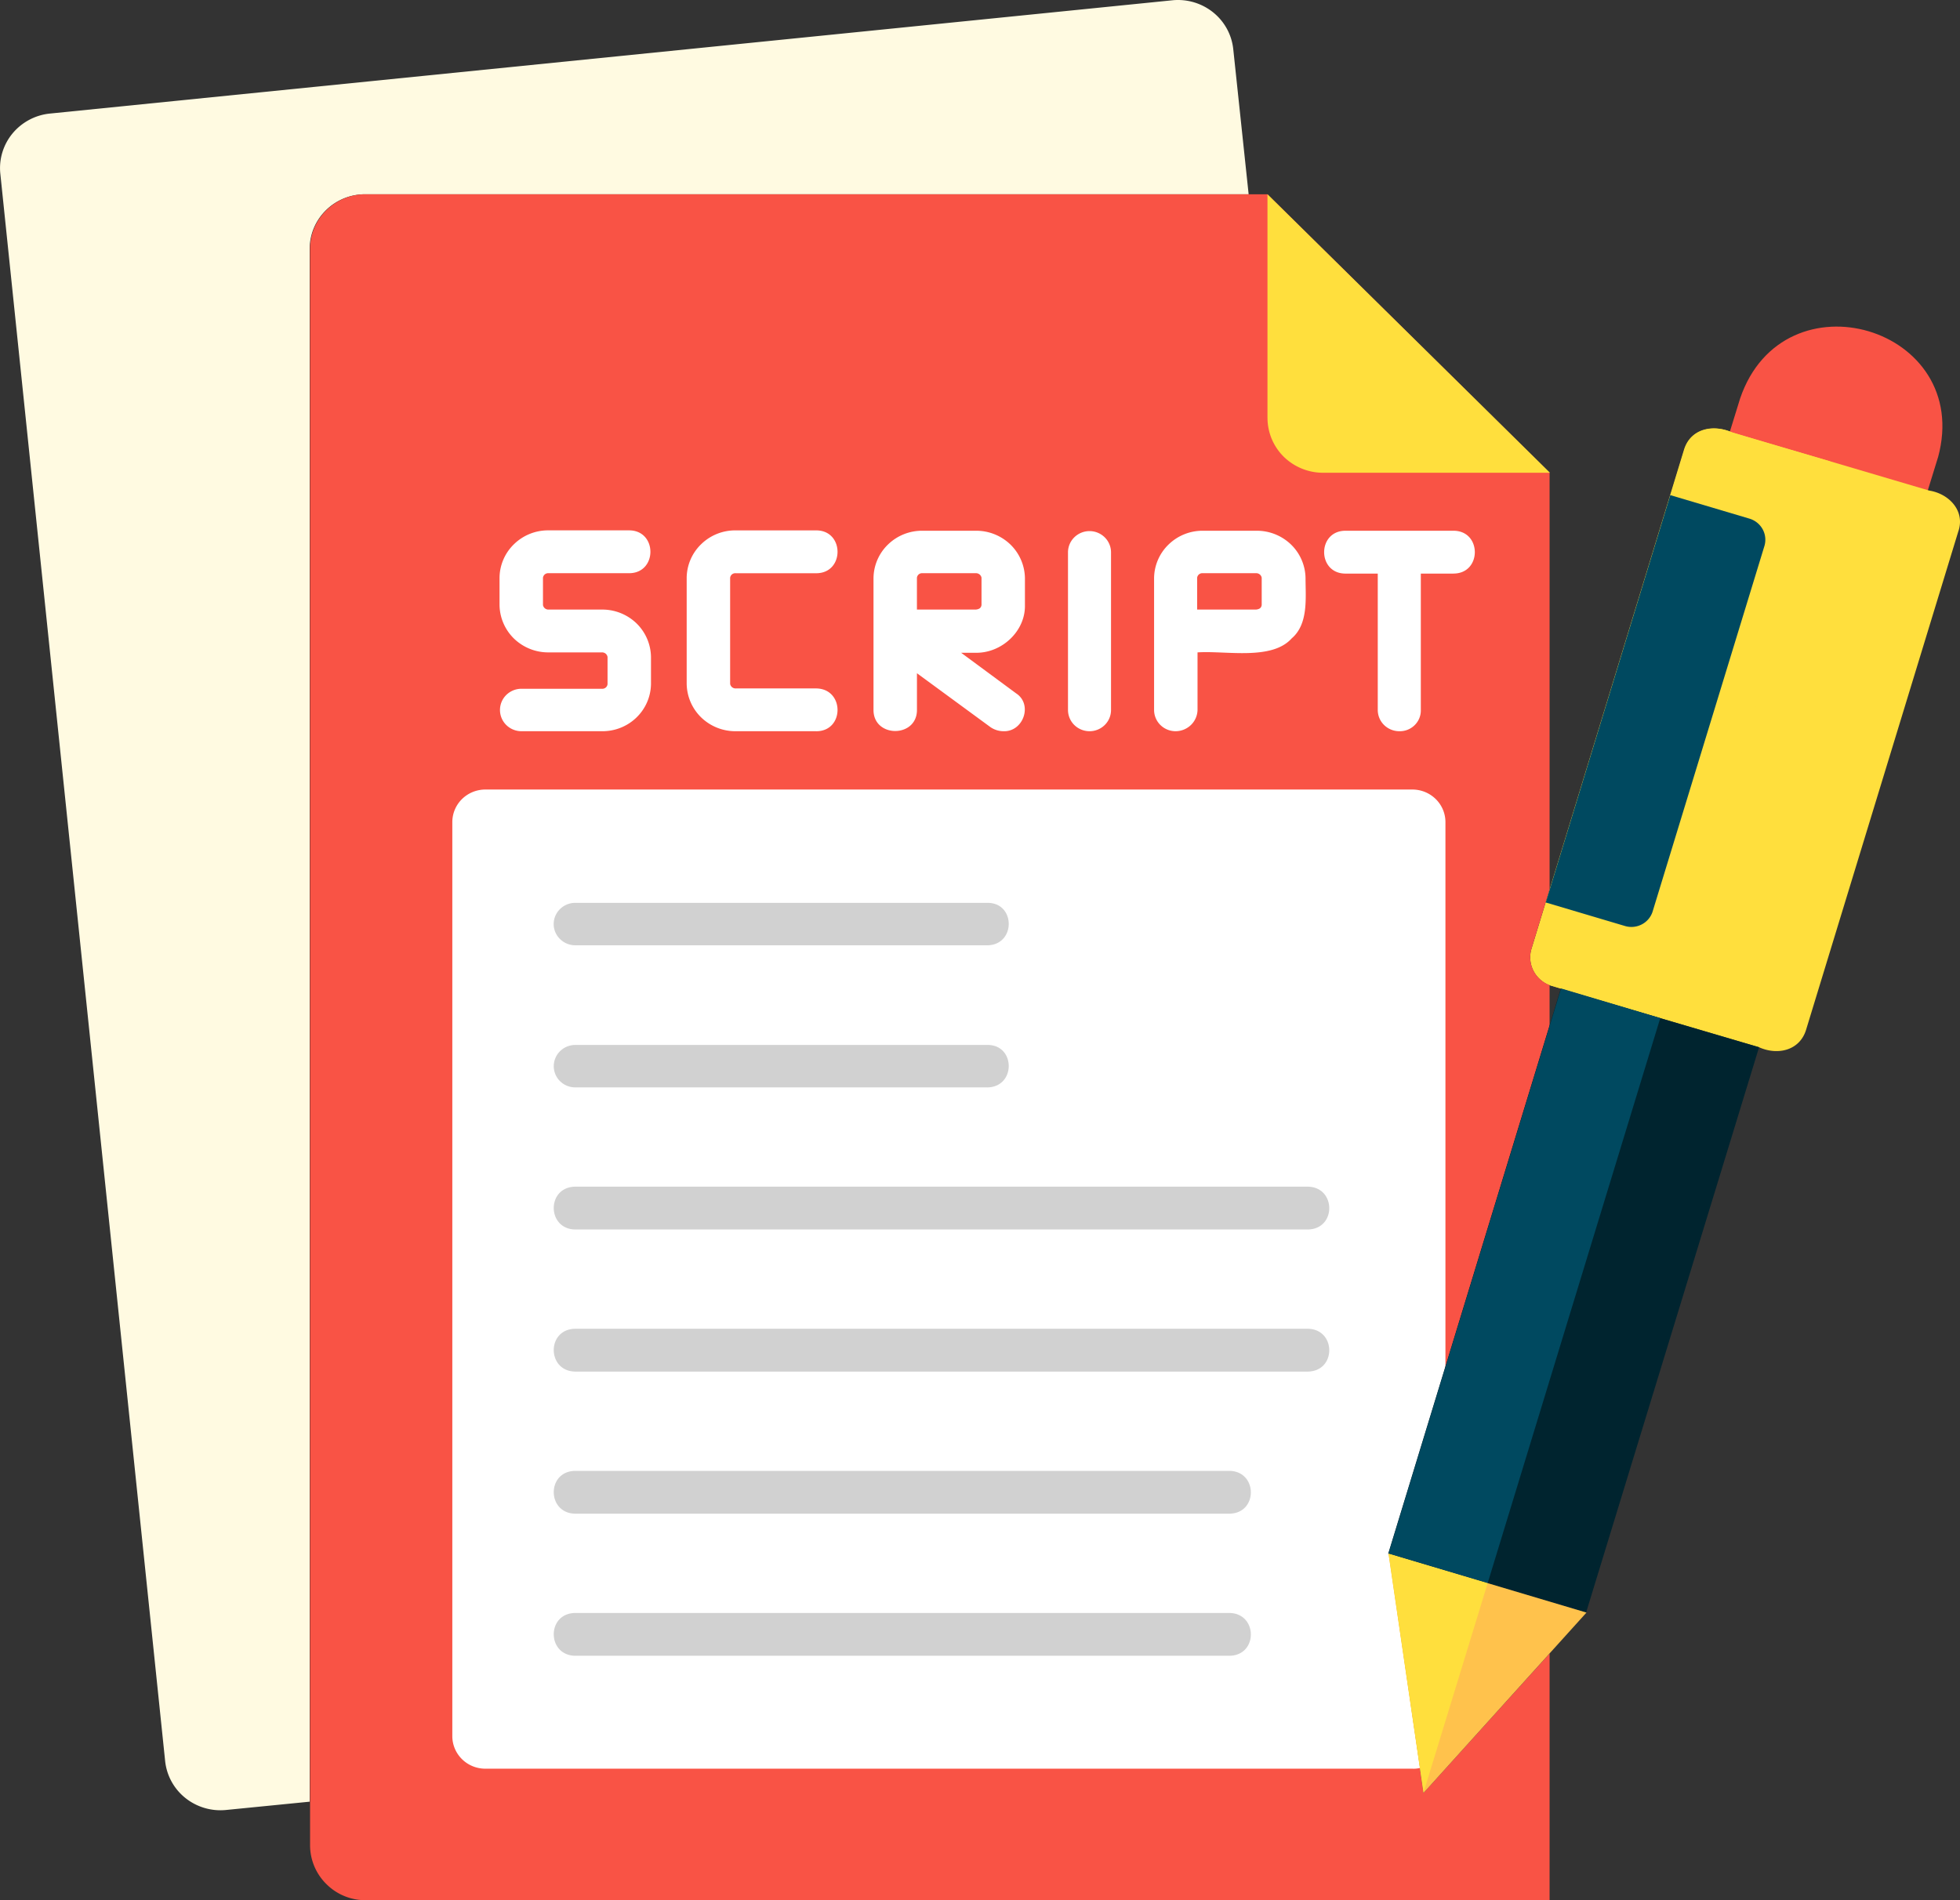 <svg xmlns="http://www.w3.org/2000/svg" width="66" height="64" fill="none"><rect width="100%" height="100%" fill="#333333" stroke="none"/><g clip-path="url(#a)"><path fill="#F95345" d="m65.26 15.401-.595 1.927c-1.656-.497-4.995-1.48-6.665-1.978l.595-1.927c1.463-4.3 7.856-2.4 6.666 1.978Z"/><path fill="#FFDF3D" d="m65.95 17.876-5.137 16.821c-.22.69-.958.855-1.58.575l-3.338-.983-3.65-1.085a1.017 1.017 0 0 1-.598-.489.993.993 0 0 1-.075-.762l5.138-16.82c.22-.69.958-.856 1.592-.575l3.339.983 3.326.983c.647.102 1.204.663.984 1.352Z"/><path fill="#FFDF3D" d="m61.628 15.54-5.72 18.749-3.65-1.085a1.016 1.016 0 0 1-.598-.489.993.993 0 0 1-.075-.762l5.138-16.82c.22-.69.97-.843 1.592-.575-.026 0 3.313.983 3.313.983Z"/><path fill="#FFFAE1" d="M42.046 6.543H12.291c-.494 0-.968.194-1.317.539-.35.344-.546.812-.546 1.3v52.3l-2.822.28a1.89 1.89 0 0 1-1.367-.407 1.838 1.838 0 0 1-.678-1.239L.01 5.841c-.048-.485.1-.97.413-1.348a1.88 1.88 0 0 1 1.257-.668L39.483.009a1.89 1.89 0 0 1 1.367.407c.384.309.627.754.678 1.24l.518 4.887Z"/><path fill="#F95345" d="M51.572 31.953a.99.99 0 0 0 .06.73c.113.228.309.405.548.496v1.39c-1.243 4.06-4.22 13.835-5.423 17.766.065.447 1.139 7.81 1.178 8.053l4.245-4.696V64H12.304a1.85 1.85 0 0 1-1.307-.536 1.842 1.842 0 0 1-.556-1.315V8.394a1.82 1.82 0 0 1 .542-1.307 1.868 1.868 0 0 1 1.321-.544H42.68l9.5 9.38V29.95c-.09.306-.505 1.659-.608 2.003Z"/><path fill="#fff" d="m48.673 46.081-1.903 6.254 1.049 7.21a.852.852 0 0 1-.26.026H16.344c-.296 0-.579-.115-.787-.321a1.09 1.09 0 0 1-.326-.776V27.69c0-.291.117-.57.325-.776.21-.206.492-.322.788-.322H47.56c.295 0 .578.116.787.322.209.205.326.485.326.776v18.39ZM20.264 24.628h-2.705a.73.73 0 0 1-.512-.21.71.71 0 0 1 0-1.01.73.73 0 0 1 .512-.21h2.705a.18.18 0 0 0 .129-.037.174.174 0 0 0 .065-.116v-.919a.183.183 0 0 0-.067-.113.188.188 0 0 0-.127-.04h-1.786a1.657 1.657 0 0 1-1.164-.459 1.614 1.614 0 0 1-.493-1.136v-.919a1.594 1.594 0 0 1 .493-1.136 1.64 1.64 0 0 1 1.164-.46h2.705c.958 0 .958 1.443 0 1.443h-2.705a.18.18 0 0 0-.129.037.174.174 0 0 0-.065.116v.919a.183.183 0 0 0 .067.113c.036.028.081.043.127.04h1.786a1.657 1.657 0 0 1 1.164.459 1.613 1.613 0 0 1 .493 1.136v.92a1.6 1.6 0 0 1-.497 1.128c-.31.297-.728.46-1.16.454ZM36.688 24.628a.733.733 0 0 1-.513-.21.715.715 0 0 1-.212-.505v-5.31a.71.71 0 0 1 .212-.505.73.73 0 0 1 1.025 0 .71.71 0 0 1 .212.506v5.309a.704.704 0 0 1-.212.506.725.725 0 0 1-.512.209ZM33.789 24.628a.784.784 0 0 1-.44-.14l-2.472-1.813v1.238c0 .944-1.463.944-1.463 0v-4.441a1.594 1.594 0 0 1 .493-1.137 1.64 1.64 0 0 1 1.164-.459h1.786a1.657 1.657 0 0 1 1.163.46 1.612 1.612 0 0 1 .493 1.136v.919c.013.867-.776 1.608-1.656 1.595h-.492l1.85 1.366c.57.37.247 1.301-.426 1.276Zm-2.912-4.097h1.98c.13-.013.18-.064.194-.153v-.92a.184.184 0 0 0-.068-.112.188.188 0 0 0-.126-.04H31.07a.179.179 0 0 0-.13.037.174.174 0 0 0-.064.116v1.072ZM39.587 24.628a.731.731 0 0 1-.513-.21.714.714 0 0 1-.212-.505v-4.441a1.594 1.594 0 0 1 .493-1.137 1.638 1.638 0 0 1 1.164-.459h1.786a1.657 1.657 0 0 1 1.164.46 1.61 1.61 0 0 1 .493 1.136c0 .663.103 1.544-.466 2.029-.673.753-2.214.408-3.171.472v1.94a.728.728 0 0 1-.222.505.749.749 0 0 1-.516.21Zm.725-4.097h1.98c.13-.013.181-.064.194-.153v-.92a.184.184 0 0 0-.067-.112.188.188 0 0 0-.127-.04h-1.786a.179.179 0 0 0-.129.037.174.174 0 0 0-.065.116v1.072ZM27.486 24.628H24.78a1.657 1.657 0 0 1-1.164-.46 1.613 1.613 0 0 1-.493-1.136V19.46a1.594 1.594 0 0 1 .493-1.136 1.638 1.638 0 0 1 1.164-.46h2.705c.957 0 .957 1.443 0 1.443H24.78a.18.18 0 0 0-.13.037.174.174 0 0 0-.064.116v3.573a.183.183 0 0 0 .067.114.188.188 0 0 0 .127.04h2.705c.957.012.957 1.442 0 1.442ZM48.944 19.319h-3.637c-.958 0-.958-1.443 0-1.443h3.637c.958 0 .958 1.442 0 1.442Z"/><path fill="#fff" d="M47.12 24.628a.734.734 0 0 1-.514-.21.712.712 0 0 1-.212-.505v-5.245a.71.71 0 0 1 .213-.506.73.73 0 0 1 1.025 0 .71.71 0 0 1 .212.506v5.245a.69.69 0 0 1-.207.51.709.709 0 0 1-.518.205Z"/><path fill="#D1D1D1" d="M33.246 31.838H19.37a.732.732 0 0 1-.67-.44.704.704 0 0 1 .158-.78.727.727 0 0 1 .512-.209h13.875c.957-.013.97 1.417 0 1.43ZM33.246 36.624H19.37a.73.73 0 0 1-.512-.209.71.71 0 0 1 0-1.01.73.73 0 0 1 .512-.21h13.875c.957-.013.97 1.417 0 1.43ZM44.039 41.41H19.37c-.958-.012-.971-1.429 0-1.442h24.668c.958.013.97 1.43 0 1.442ZM44.039 46.196H19.37c-.958-.012-.971-1.43 0-1.442h24.668c.958.013.97 1.43 0 1.442ZM41.399 50.982H19.37c-.958-.012-.971-1.43 0-1.442h22.028c.957.013.97 1.43 0 1.442ZM41.399 55.768H19.37c-.958-.013-.971-1.43 0-1.442h22.028c.957.013.97 1.43 0 1.442Z"/><path fill="#FFDF3D" d="M42.68 14.073v-7.53l9.513 9.38h-7.636a1.893 1.893 0 0 1-1.329-.54 1.843 1.843 0 0 1-.547-1.31Z"/><path fill="#004960" d="m59.415 18.387-3.766 12.316a.74.74 0 0 1-.365.432.756.756 0 0 1-.567.053l-2.666-.792 4.193-13.72 2.666.792c.19.057.35.185.444.357a.734.734 0 0 1 .061.562Z"/><path fill="#00242F" d="m59.234 35.272-5.825 19.041c-1.656-.497-4.995-1.48-6.665-1.978l5.811-19.029 6.679 1.966Z"/><path fill="#FFC24C" d="m53.422 54.313-5.487 6.075-1.178-8.053c1.657.485 4.996 1.48 6.665 1.978Z"/><path fill="#FFDF3D" d="m50.096 53.318-2.161 7.058-1.178-8.054 3.339.996Z"/><path fill="#004960" d="m55.907 34.289-5.811 19.029-3.34-.996 5.812-19.029 3.34.996Z"/></g><defs><clipPath id="a"><path fill="#fff" d="M0 0h66v64H0z"/></clipPath></defs></svg>